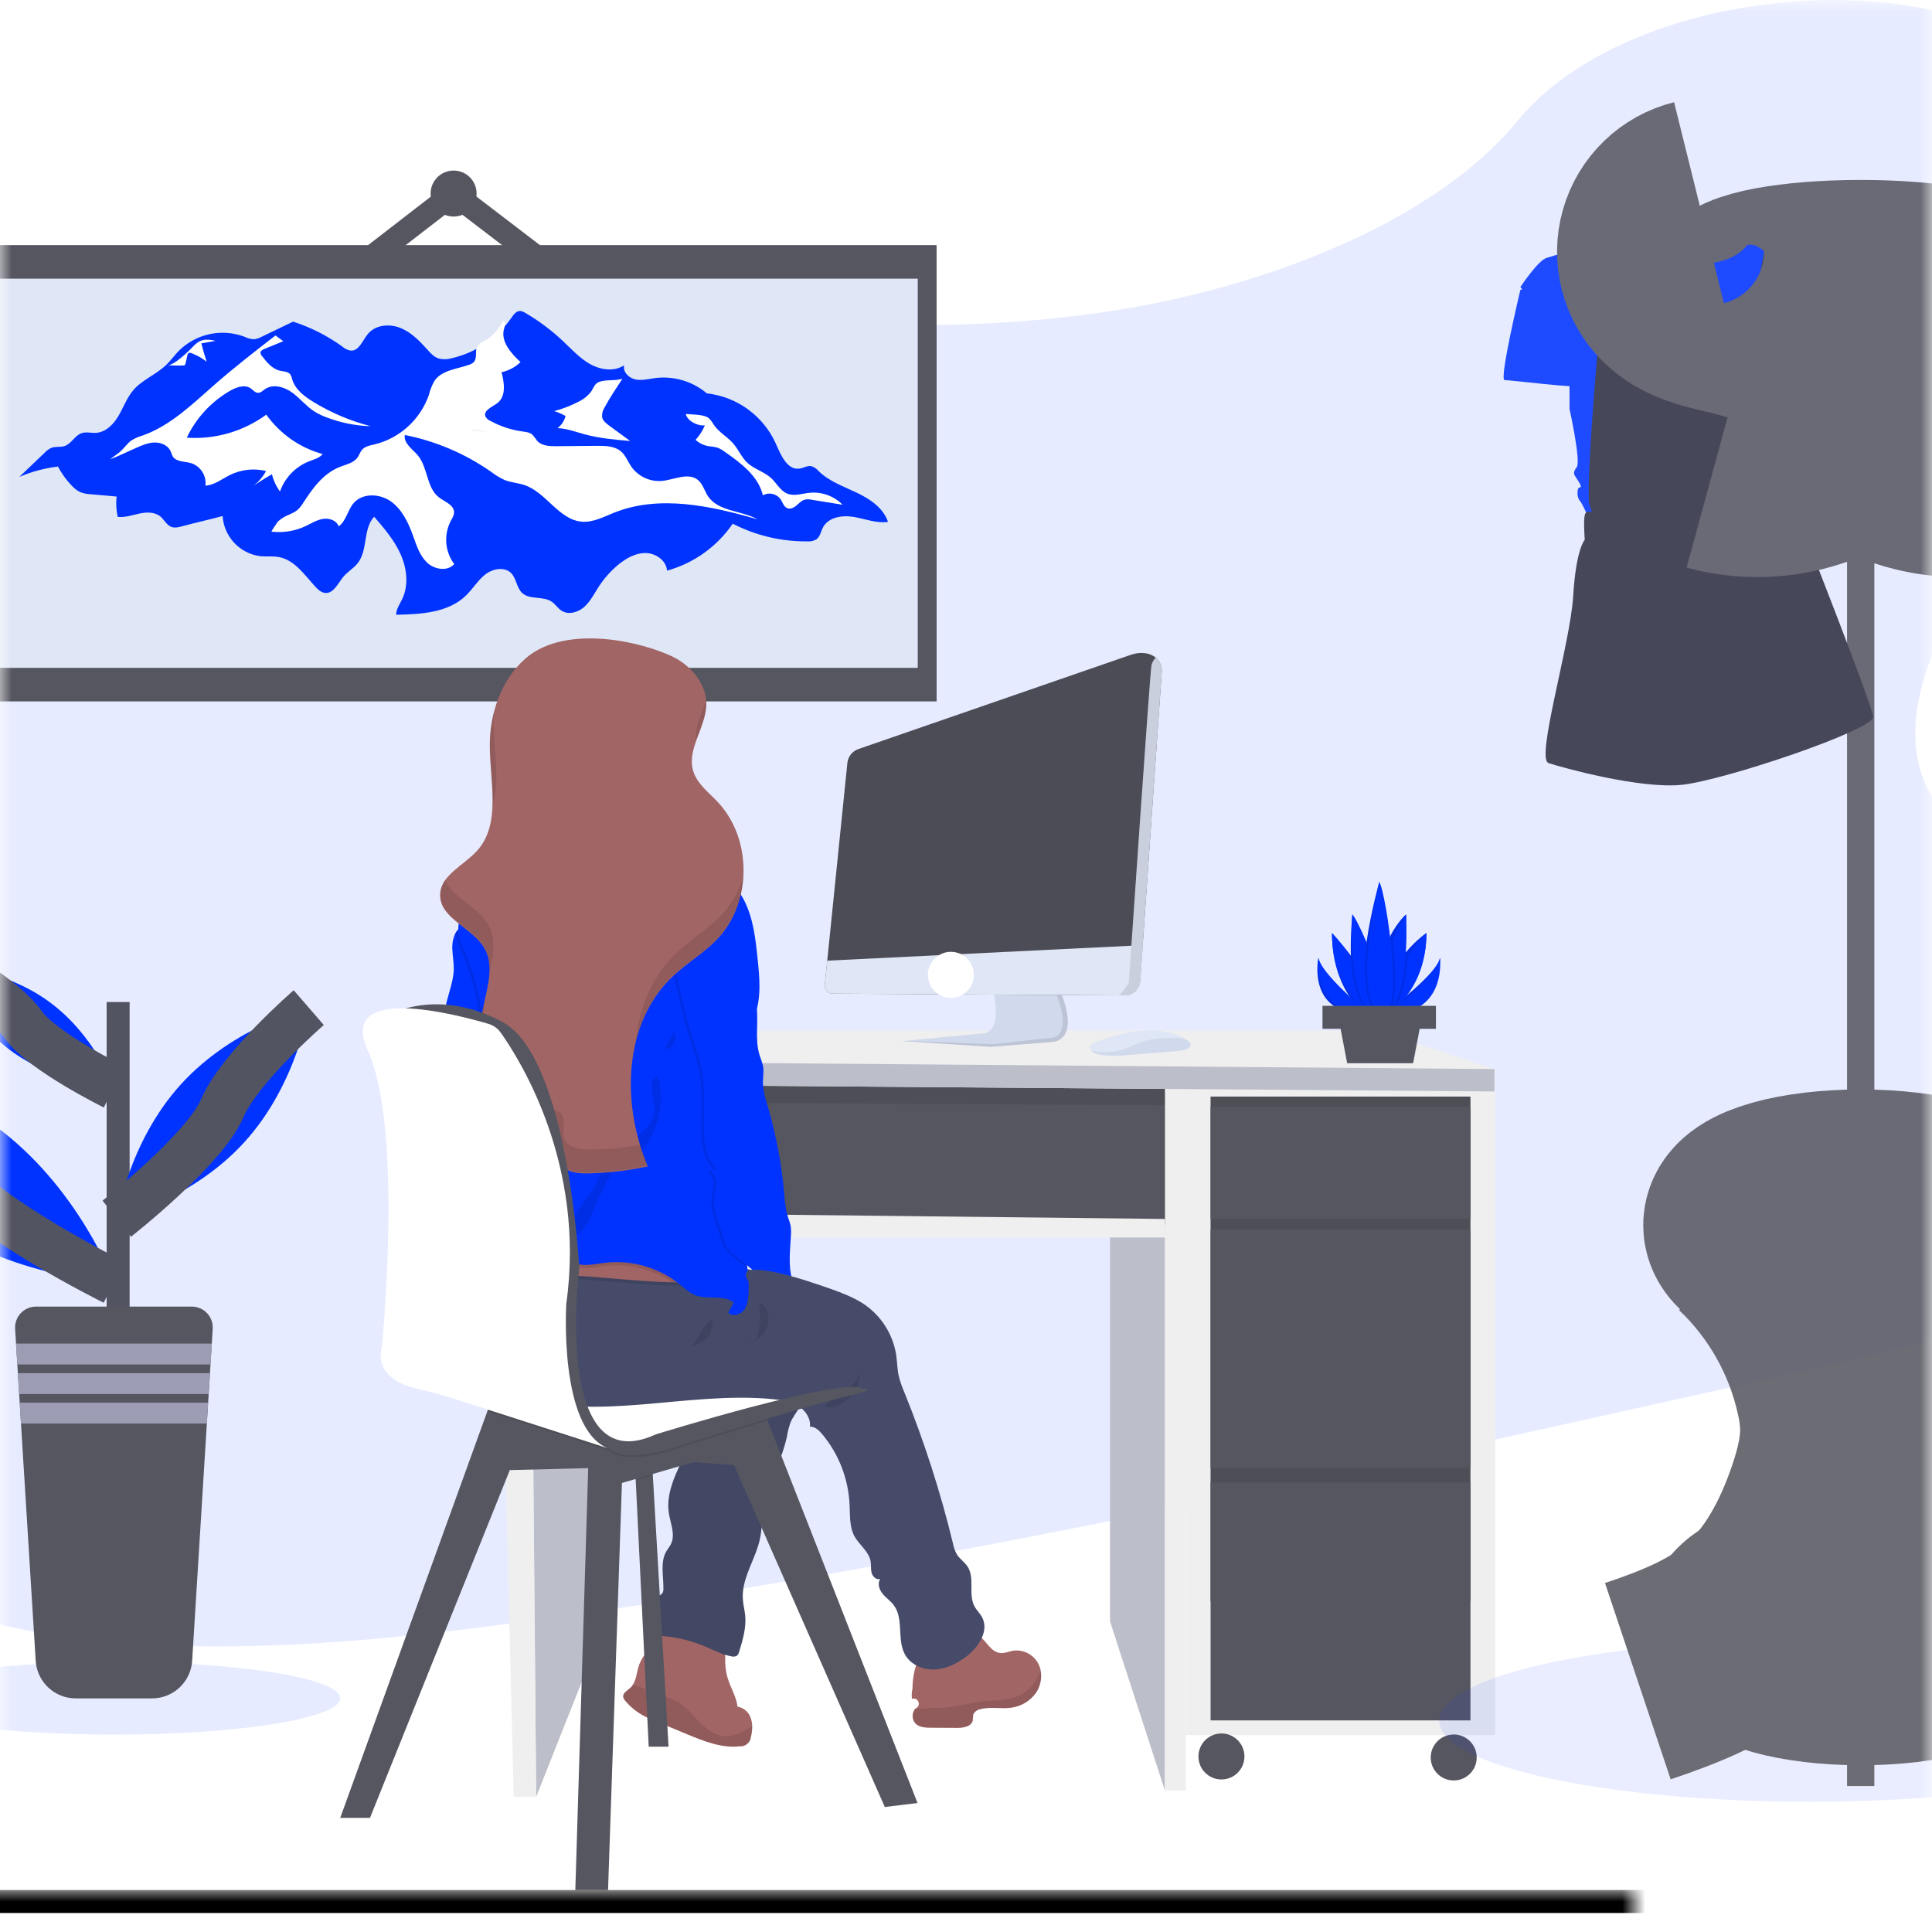 <?xml version="1.0" encoding="UTF-8"?>
<svg width="84px" height="84px" viewBox="0 0 84 84" version="1.1" xmlns="http://www.w3.org/2000/svg" xmlns:xlink="http://www.w3.org/1999/xlink">
    <rect x="0" y="0" width="84" height="84" fill="#333333" stroke="none"/>
    <title>Group 2 Copy 2</title>
    <defs>
        <rect id="path-1" x="0" y="0" width="84" height="84"></rect>
        <linearGradient x1="0%" y1="50%" x2="100%" y2="50%" id="linearGradient-3">
            <stop stop-color="#808080" stop-opacity="0.25" offset="0%"></stop>
            <stop stop-color="#808080" stop-opacity="0.12" offset="54%"></stop>
            <stop stop-color="#808080" stop-opacity="0.1" offset="100%"></stop>
        </linearGradient>
        <linearGradient x1="-0.649%" y1="52.419%" x2="99.351%" y2="52.419%" id="linearGradient-4">
            <stop stop-color="#808080" stop-opacity="0.25" offset="0%"></stop>
            <stop stop-color="#808080" stop-opacity="0.12" offset="54%"></stop>
            <stop stop-color="#808080" stop-opacity="0.1" offset="100%"></stop>
        </linearGradient>
        <linearGradient x1="-3.017%" y1="50.256%" x2="96.983%" y2="50.256%" id="linearGradient-5">
            <stop stop-color="#808080" stop-opacity="0.25" offset="0%"></stop>
            <stop stop-color="#808080" stop-opacity="0.12" offset="54%"></stop>
            <stop stop-color="#808080" stop-opacity="0.1" offset="100%"></stop>
        </linearGradient>
    </defs>
    <g id="↳-landing-page" stroke="none" stroke-width="1" fill="none" fill-rule="evenodd">
        <g id="Home-landing-page" transform="translate(-617, -5873)">
            <g id="Group-43" transform="translate(577, 5184)">
                <g id="Group-2-Copy-2" transform="translate(40, 689)">
                    <mask id="mask-2" fill="white">
                        <use xlink:href="#path-1"></use>
                    </mask>
                    <use id="Rectangle" fill="#FFFFFF" xlink:href="#path-1"></use>
                    <g id="Group-4" mask="url(#mask-2)">
                        <g transform="translate(-10.043, 0)">
                            <path d="M59.026,13.413 C51.818,14.632 44.62,14.109 37.696,13.35 C30.772,12.59 23.864,11.598 16.653,11.897 C12.015,12.089 6.849,13.008 3.61,15.68 C0.492,18.25 0.006,21.719 0,24.849 C-0.008,27.204 0.196,29.641 1.865,31.517 C3.024,32.818 4.809,33.751 6.153,34.952 C10.83,39.124 9.408,45.694 6.339,51.279 C4.899,53.9 3.137,56.477 2.156,59.159 C1.176,61.841 1.046,64.716 2.801,66.903 C4.536,69.06 7.9,70.286 11.413,70.919 C18.537,72.206 26.474,71.407 34.154,70.324 C51.149,67.927 67.97,64.177 84.755,60.436 C90.965,59.051 97.202,57.66 103.185,55.664 C106.508,54.552 109.891,53.169 112.038,51.017 C114.764,48.289 114.833,44.558 112.205,42.329 C107.796,38.591 97.815,39.42 94.405,35.147 C92.528,32.794 93.345,29.598 94.839,26.776 C98.042,20.723 104.232,14.742 103.43,8.707 C102.876,4.565 98.654,1.137 92.994,0.244 C87.061,-0.692 79.442,1.082 76.027,5.251 C72.515,9.545 65.391,12.339 59.026,13.413 Z" id="Path" fill="#0033FF" fill-rule="nonzero" opacity="0.1"></path>
                            <g id="Group-18" stroke-width="1" fill="none" fill-rule="evenodd" transform="translate(8.765, 7.852)">
                                <rect id="Rectangle" fill="#565661" fill-rule="nonzero" x="0" y="2.805" width="42" height="19.839"></rect>
                                <rect id="Rectangle" fill="#DFE6F5" fill-rule="nonzero" x="0.968" y="4.264" width="40.212" height="16.921"></rect>
                                <path d="M3.799,12.432 C3.221,12.502 2.655,12.654 2.119,12.882 L3.23,11.822 C3.31,11.736 3.407,11.667 3.515,11.619 C3.695,11.55 3.902,11.603 4.086,11.542 C4.382,11.441 4.529,11.084 4.824,10.982 C5.026,10.913 5.247,10.982 5.459,10.967 C5.882,10.938 6.218,10.592 6.433,10.224 C6.648,9.856 6.793,9.444 7.068,9.119 C7.459,8.658 8.066,8.435 8.502,8.016 C8.696,7.83 8.853,7.611 9.039,7.415 C9.787,6.662 10.905,6.416 11.9,6.786 C12.032,6.853 12.176,6.891 12.323,6.898 C12.439,6.884 12.552,6.847 12.654,6.79 L14.022,6.132 C14.788,6.379 15.51,6.745 16.162,7.216 C16.264,7.306 16.387,7.367 16.52,7.392 C16.886,7.421 17.041,6.95 17.275,6.666 C17.594,6.277 18.19,6.216 18.66,6.396 C19.13,6.575 19.497,6.946 19.83,7.318 C19.983,7.489 20.143,7.67 20.361,7.738 C20.542,7.781 20.731,7.777 20.91,7.725 C21.966,7.484 22.894,6.857 23.513,5.965 C23.607,5.827 23.723,5.667 23.89,5.669 C23.97,5.677 24.047,5.705 24.114,5.751 C24.705,6.095 25.254,6.506 25.752,6.975 C26.13,7.332 26.483,7.726 26.937,7.979 C27.39,8.233 27.982,8.316 28.416,8.031 C28.345,8.314 28.618,8.585 28.902,8.645 C29.186,8.705 29.48,8.623 29.769,8.585 C30.576,8.485 31.388,8.726 32.01,9.251 C33.327,9.397 34.47,10.231 35.013,11.444 C35.228,11.939 35.512,12.603 36.044,12.521 C36.223,12.494 36.395,12.374 36.57,12.42 C36.689,12.463 36.793,12.537 36.874,12.634 C37.33,13.08 37.954,13.296 38.528,13.57 C39.103,13.843 39.685,14.234 39.887,14.839 C39.389,14.909 38.897,14.708 38.401,14.623 C37.905,14.539 37.3,14.629 37.062,15.074 C36.967,15.255 36.936,15.485 36.769,15.601 C36.655,15.665 36.525,15.695 36.395,15.685 C35.262,15.7 34.144,15.436 33.136,14.917 C32.453,15.914 31.442,16.637 30.28,16.959 C30.248,16.519 29.791,16.199 29.35,16.193 C28.91,16.187 28.5,16.422 28.16,16.7 C27.83,16.974 27.543,17.297 27.309,17.657 C27.114,17.961 26.952,18.288 26.687,18.529 C26.423,18.769 26.008,18.894 25.704,18.706 C25.535,18.605 25.427,18.417 25.262,18.306 C24.885,18.053 24.309,18.238 23.977,17.927 C23.738,17.702 23.734,17.305 23.505,17.069 C23.215,16.773 22.696,16.872 22.372,17.128 C22.048,17.385 21.832,17.758 21.533,18.045 C20.761,18.792 19.577,18.856 18.502,18.876 C18.502,18.636 18.652,18.427 18.757,18.212 C19.055,17.605 18.973,16.87 18.699,16.253 C18.426,15.636 17.981,15.12 17.546,14.613 C17.055,15.138 17.28,16.053 16.838,16.624 C16.66,16.856 16.389,17.003 16.202,17.232 C15.968,17.513 15.787,17.955 15.423,17.928 C15.245,17.915 15.102,17.781 14.981,17.649 C14.518,17.142 14.09,16.502 13.416,16.37 C13.153,16.319 12.88,16.354 12.608,16.331 C11.71,16.223 11.016,15.489 10.957,14.584 C10.387,14.739 9.777,14.872 9.207,15.027 C9.049,15.07 8.876,15.114 8.722,15.054 C8.52,14.974 8.419,14.745 8.252,14.604 C8.007,14.402 7.646,14.41 7.337,14.477 C7.028,14.543 6.714,14.657 6.396,14.621 C6.331,14.331 6.315,14.032 6.348,13.737 L5.216,13.636 C5.067,13.631 4.92,13.602 4.78,13.55 C4.674,13.501 4.577,13.436 4.491,13.357 C4.212,13.088 3.979,12.775 3.799,12.432 L3.799,12.432 Z" id="Path" fill="#0033FF" fill-rule="nonzero"></path>
                                <path d="M6.586,11.709 C6.726,11.564 6.845,11.396 7.012,11.285 C7.159,11.197 7.318,11.129 7.483,11.082 C8.695,10.653 9.642,9.717 10.61,8.87 C11.462,8.123 12.359,7.428 13.254,6.734 L13.594,6.983 L12.777,7.318 C12.698,7.35 12.607,7.399 12.603,7.484 C12.607,7.538 12.63,7.589 12.668,7.628 C12.878,7.899 13.114,8.189 13.449,8.265 C13.608,8.302 13.801,8.297 13.9,8.427 C13.94,8.492 13.967,8.564 13.981,8.638 C14.11,9.08 14.51,9.383 14.902,9.623 C15.676,10.096 16.515,10.451 17.393,10.679 C16.73,10.659 16.074,10.526 15.455,10.286 C15.27,10.218 15.093,10.131 14.927,10.025 C14.574,9.794 14.31,9.451 13.967,9.206 C13.624,8.96 13.135,8.83 12.791,9.072 C12.697,9.139 12.606,9.234 12.488,9.228 C12.37,9.222 12.286,9.108 12.185,9.038 C11.927,8.854 11.567,8.977 11.292,9.133 C10.467,9.604 9.806,10.318 9.4,11.178 C10.634,11.261 11.857,10.906 12.856,10.176 C13.452,11.013 14.318,11.619 15.308,11.89 C15.162,12.067 14.923,12.125 14.71,12.208 C14.122,12.442 13.663,12.919 13.452,13.517 C13.287,13.293 13.168,13.039 13.102,12.768 C12.774,12.953 12.457,13.156 12.152,13.376 C12.442,13.189 12.681,12.931 12.846,12.627 C12.321,12.499 11.769,12.559 11.284,12.796 C10.93,12.97 10.603,13.241 10.209,13.263 C10.262,12.824 9.994,12.411 9.573,12.281 C9.295,12.203 8.936,12.235 8.787,11.987 C8.753,11.916 8.723,11.843 8.697,11.768 C8.582,11.51 8.277,11.38 7.995,11.388 C7.713,11.396 7.447,11.512 7.187,11.626 C6.815,11.79 6.446,11.971 6.068,12.119 C6.239,11.973 6.43,11.867 6.586,11.709 Z" id="Path" fill="#FFFFFF" fill-rule="nonzero"></path>
                                <path d="M13.082,15.263 C13.584,15.322 14.092,15.241 14.551,15.029 C14.802,14.912 15.041,14.756 15.313,14.71 C15.585,14.663 15.913,14.771 16.003,15.034 C16.329,14.799 16.389,14.332 16.65,14.026 C17.035,13.575 17.782,13.603 18.267,13.945 C18.752,14.286 19.023,14.857 19.225,15.41 C19.377,15.831 19.514,16.282 19.831,16.595 C20.148,16.908 20.731,17.01 21.027,16.673 C20.626,16.135 20.564,15.415 20.868,14.816 C20.936,14.685 21.024,14.554 21.019,14.411 C21.008,14.093 20.615,13.967 20.362,13.772 C19.816,13.353 19.888,12.477 19.445,11.948 C19.211,11.668 18.814,11.421 18.881,11.061 C20.227,11.329 21.503,11.873 22.629,12.66 C22.811,12.801 23.008,12.921 23.217,13.017 C23.496,13.13 23.804,13.143 24.088,13.24 C25.032,13.563 25.579,14.748 26.573,14.83 C27.068,14.871 27.532,14.615 27.995,14.432 C29.962,13.653 32.181,14.144 34.215,14.727 C33.508,14.337 32.509,14.394 32.06,13.722 C31.907,13.492 31.839,13.196 31.626,13.019 C31.208,12.673 30.596,13.006 30.056,13.058 C29.532,13.101 29.024,12.863 28.722,12.431 C28.577,12.217 28.485,11.962 28.294,11.789 C28.014,11.538 27.601,11.528 27.225,11.532 L25.462,11.548 C25.166,11.548 24.832,11.537 24.634,11.316 C24.569,11.22 24.498,11.129 24.42,11.044 C24.304,10.942 24.142,10.929 23.992,10.908 C23.5,10.839 23.025,10.682 22.589,10.443 C22.503,10.406 22.432,10.342 22.387,10.26 C22.274,9.992 22.684,9.843 22.914,9.664 C23.287,9.37 23.205,8.791 23.085,8.331 C23.395,8.264 23.681,8.112 23.909,7.891 C23.484,7.499 23.019,6.964 23.202,6.416 C23.242,6.295 23.264,6.1 23.138,6.103 C22.968,6.473 22.685,6.779 22.33,6.976 C22.216,7.023 22.116,7.097 22.039,7.192 C21.91,7.395 22.044,7.704 21.884,7.884 C21.826,7.942 21.755,7.983 21.677,8.006 C21.144,8.197 20.489,8.237 20.168,8.705 C20.06,8.895 19.979,9.1 19.927,9.313 C19.553,10.391 18.658,11.204 17.552,11.472 C17.368,11.515 17.167,11.548 17.037,11.686 C16.936,11.787 16.902,11.932 16.818,12.046 C16.65,12.274 16.346,12.336 16.083,12.437 C15.328,12.726 14.864,13.386 14.443,14.04 C14.265,14.315 14.135,14.399 13.843,14.527 C13.665,14.595 13.501,14.696 13.361,14.825 C13.334,14.856 13.059,15.26 13.082,15.263 Z" id="Path" fill="#FFFFFF" fill-rule="nonzero"></path>
                                <path d="M26.422,9.618 C26.088,9.792 25.735,9.928 25.371,10.023 C25.544,10.073 25.711,10.145 25.866,10.237 C25.814,10.447 25.691,10.633 25.518,10.763 C25.922,10.776 26.305,10.925 26.694,11.031 C27.34,11.207 28.008,11.264 28.677,11.322 L27.767,10.657 C27.634,10.555 27.49,10.448 27.457,10.286 C27.444,10.136 27.482,9.986 27.566,9.861 C27.797,9.424 28.076,9.025 28.341,8.612 C28.016,8.724 27.588,8.631 27.295,8.768 C27.113,8.853 27.08,9.033 26.971,9.184 C26.824,9.37 26.636,9.518 26.422,9.618 Z" id="Path" fill="#FFFFFF" fill-rule="nonzero"></path>
                                <path d="M31.924,10.637 C31.829,10.872 31.692,11.087 31.52,11.272 C31.682,11.42 31.884,11.517 32.101,11.55 C32.212,11.559 32.322,11.575 32.431,11.598 C32.558,11.641 32.676,11.705 32.782,11.787 C33.489,12.279 34.25,12.845 34.447,13.685 C34.711,13.536 35.045,13.612 35.221,13.86 C35.307,13.993 35.352,14.174 35.496,14.238 C35.641,14.303 35.8,14.218 35.914,14.12 C36.028,14.022 36.141,13.901 36.29,13.867 C36.382,13.851 36.477,13.854 36.568,13.876 L37.913,14.094 C37.536,13.711 37.006,13.52 36.472,13.574 C36.147,13.609 35.808,13.733 35.506,13.609 C35.203,13.486 35.048,13.159 34.809,12.938 C34.506,12.657 34.069,12.549 33.767,12.265 C33.515,12.025 33.382,11.687 33.153,11.426 C32.906,11.141 32.553,10.956 32.336,10.648 C32.248,10.524 32.178,10.377 32.049,10.298 C31.822,10.16 31.355,10.172 31.096,10.148 C31.158,10.453 31.633,10.693 31.924,10.637 Z" id="Path" fill="#FFFFFF" fill-rule="nonzero"></path>
                                <path d="M8.56,8.027 C8.788,8.043 9.017,8.047 9.246,8.039 C9.268,8.04 9.29,8.035 9.309,8.024 C9.329,8.005 9.342,7.98 9.345,7.952 L9.427,7.589 C9.43,7.557 9.444,7.527 9.467,7.504 C9.51,7.48 9.562,7.48 9.604,7.504 C9.841,7.593 10.062,7.717 10.262,7.871 C10.176,7.61 10.099,7.345 10.032,7.078 L10.651,6.968 C10.181,6.856 9.944,6.913 9.641,7.246 C9.463,7.437 8.832,8.044 8.56,8.027 Z" id="Path" fill="#FFFFFF" fill-rule="nonzero"></path>
                                <ellipse id="Oval" fill="#565661" fill-rule="nonzero" cx="21" cy="0.564" rx="1" ry="1"></ellipse>
                                <polyline id="Path" stroke="#565661" points="17.393 3.351 21 0.564 24.644 3.351"></polyline>
                                <polygon id="Path" fill="url(#linearGradient-3)" fill-rule="nonzero" points="21.577 10.826 21.621 10.854 21.714 10.844"></polygon>
                                <path d="M21.719,10.844 L22.498,10.945 C22.249,10.855 21.983,10.82 21.719,10.844 L21.719,10.844 Z" id="Path" fill="url(#linearGradient-4)" fill-rule="nonzero"></path>
                            </g>
                            <g id="Group-21" stroke-width="1" fill="none" fill-rule="evenodd" transform="translate(24.835, 27.757)">
                                <rect id="Rectangle" fill="#565661" fill-rule="nonzero" x="7.646" y="18.861" width="28.667" height="6.631"></rect>
                                <rect id="Rectangle" fill="#000000" fill-rule="nonzero" opacity="0.1" x="7.646" y="18.861" width="28.667" height="6.631"></rect>
                                <polygon id="Path" fill="#BCBEC9" fill-rule="nonzero" points="11.075 25.711 11.277 43.414 8.519 50.368 8.306 25.711"></polygon>
                                <polygon id="Path" fill="#565661" fill-rule="nonzero" points="7.948 20.134 35.859 20.302 35.859 25.241 7.948 25.241"></polygon>
                                <polygon id="Path" fill="#BCBEC9" fill-rule="nonzero" points="33.471 25.711 35.859 26.047 35.859 50.099 33.471 42.742"></polygon>
                                <rect id="Rectangle" fill="#EFEFF0" fill-rule="nonzero" x="36.766" y="19.127" width="13.451" height="28.554"></rect>
                                <rect id="Rectangle" fill="#565661" fill-rule="nonzero" x="37.842" y="19.92" width="11.299" height="21.949"></rect>
                                <rect id="Rectangle" fill="#000000" fill-rule="nonzero" opacity="0.1" x="37.842" y="19.92" width="11.299" height="21.949"></rect>
                                <rect id="Rectangle" fill="#565661" fill-rule="nonzero" x="37.842" y="20.37" width="11.299" height="4.871"></rect>
                                <rect id="Rectangle" fill="#565661" fill-rule="nonzero" x="37.842" y="25.711" width="11.299" height="10.347"></rect>
                                <rect id="Rectangle" fill="#565661" fill-rule="nonzero" x="37.842" y="36.696" width="11.299" height="10.347"></rect>
                                <ellipse id="Oval" fill="#565661" fill-rule="nonzero" cx="38.314" cy="48.611" rx="1" ry="1"></ellipse>
                                <ellipse id="Oval" fill="#565661" fill-rule="nonzero" cx="48.413" cy="48.655" rx="1" ry="1"></ellipse>
                                <polygon id="Path" fill="#EFEFF0" fill-rule="nonzero" points="7.544 50.368 8.519 50.368 8.251 19.375 6.771 19.375"></polygon>
                                <polygon id="Path" fill="#EFEFF0" fill-rule="nonzero" points="35.859 19.127 35.859 50.099 36.766 50.099 36.766 19.375"></polygon>
                                <polygon id="Path" fill="#EFEFF0" fill-rule="nonzero" points="8.299 24.938 8.299 26.047 35.859 26.047 35.859 25.241"></polygon>
                                <polygon id="Path" fill="#EFEFF0" fill-rule="nonzero" points="10.167 17.045 45.107 17.045 50.184 18.724 50.184 19.698 6.603 19.363 6.603 18.371"></polygon>
                                <polygon id="Path" fill="#BCBEC9" fill-rule="nonzero" points="6.603 18.371 50.184 18.724 50.184 19.698 6.603 19.363"></polygon>
                                <path d="M18.136,27.396 L17.934,27.366 C17.934,27.357 17.934,27.349 17.934,27.341 C17.928,27.293 17.921,27.247 17.914,27.199 C17.997,27.265 18.076,27.331 18.148,27.396 L18.136,27.396 Z" id="Path" fill="url(#linearGradient-5)" fill-rule="nonzero"></path>
                                <path d="M13.741,42.998 C13.872,42.968 14.006,42.942 14.139,42.924 C15.056,42.794 15.991,42.931 16.832,43.32 C16.747,43.945 16.663,44.59 16.843,45.193 C16.968,45.618 17.22,46.002 17.274,46.444 C17.549,46.492 17.774,46.69 17.855,46.958 C17.894,47.074 17.913,47.195 17.913,47.317 C17.912,47.469 17.893,47.619 17.856,47.766 C17.831,48.01 17.615,48.189 17.371,48.17 C16.588,48.259 15.82,47.951 15.092,47.649 L13.676,47.061 C13.51,46.992 13.343,46.922 13.184,46.837 C12.883,46.675 12.616,46.456 12.396,46.194 C12.351,46.147 12.319,46.09 12.304,46.027 C12.278,45.849 12.486,45.743 12.619,45.623 C12.658,45.586 12.692,45.545 12.72,45.5 C12.877,45.263 12.892,44.937 12.986,44.658 C13.209,43.996 13.896,43.57 14.139,42.924 C14.152,42.889 14.164,42.853 14.174,42.817" id="Path" fill="#A26565" fill-rule="nonzero"></path>
                                <path d="M17.913,47.317 C17.912,47.469 17.893,47.619 17.856,47.766 C17.831,48.01 17.615,48.189 17.371,48.17 C16.588,48.259 15.82,47.951 15.092,47.649 L13.676,47.061 C13.51,46.992 13.343,46.922 13.184,46.837 C12.883,46.675 12.616,46.456 12.396,46.194 C12.351,46.147 12.319,46.09 12.304,46.027 C12.278,45.849 12.486,45.743 12.619,45.623 C12.658,45.586 12.692,45.545 12.72,45.5 C13.11,45.583 13.595,45.829 13.893,45.924 C14.192,46.005 14.479,46.125 14.747,46.281 C15.119,46.519 15.387,46.887 15.703,47.19 C16.018,47.493 16.426,47.769 16.866,47.732 C17.099,47.697 17.323,47.619 17.527,47.503 L17.913,47.317 Z" id="Path" fill="#000000" fill-rule="nonzero" opacity="0.1"></path>
                                <path d="M16.255,32.958 C16.309,33.146 16.24,33.348 16.083,33.464 C15.951,33.546 15.78,33.534 15.648,33.623 C15.485,33.737 15.462,33.964 15.434,34.16 C15.333,34.834 14.998,35.445 14.712,36.064 C14.425,36.684 14.184,37.36 14.289,38.033 C14.361,38.489 14.585,38.976 14.375,39.388 C14.323,39.489 14.246,39.579 14.188,39.677 C13.899,40.158 14.063,40.767 14.052,41.327 C14.056,41.389 14.043,41.451 14.013,41.505 C13.968,41.557 13.914,41.599 13.853,41.629 C13.645,41.782 13.518,42.021 13.508,42.278 C13.499,42.533 13.53,42.787 13.599,43.032 C13.61,43.131 13.654,43.224 13.723,43.295 C13.804,43.348 13.899,43.375 13.995,43.372 C14.631,43.423 15.254,43.575 15.842,43.82 C16.226,43.98 16.598,44.18 17.005,44.257 C17.085,44.282 17.171,44.272 17.244,44.232 C17.295,44.185 17.331,44.124 17.345,44.057 C17.502,43.541 17.661,43.01 17.607,42.474 C17.584,42.244 17.522,42.019 17.506,41.788 C17.435,40.879 18.051,40.059 18.247,39.161 C18.335,38.757 18.335,38.339 18.397,37.931 C18.567,36.812 19.184,35.809 19.422,34.702 C19.455,34.496 19.506,34.293 19.576,34.096 C19.753,33.668 20.162,33.32 20.171,32.856 C20.177,32.754 20.15,32.653 20.094,32.567 C19.999,32.463 19.872,32.392 19.733,32.365 C19.181,32.215 18.619,32.103 18.051,32.03 C17.792,31.979 17.528,31.961 17.264,31.975 C16.922,32.016 16.593,32.132 16.302,32.315 C15.919,32.553 16.17,32.611 16.255,32.958 Z" id="Path" fill="#454B69" fill-rule="nonzero"></path>
                                <path d="M16.255,32.958 C16.309,33.146 16.24,33.348 16.083,33.464 C15.951,33.546 15.78,33.534 15.648,33.623 C15.485,33.737 15.462,33.964 15.434,34.16 C15.333,34.834 14.998,35.445 14.712,36.064 C14.425,36.684 14.184,37.36 14.289,38.033 C14.361,38.489 14.585,38.976 14.375,39.388 C14.323,39.489 14.246,39.579 14.188,39.677 C13.899,40.158 14.063,40.767 14.052,41.327 C14.056,41.389 14.043,41.451 14.013,41.505 C13.968,41.557 13.914,41.599 13.853,41.629 C13.645,41.782 13.518,42.021 13.508,42.278 C13.499,42.533 13.53,42.787 13.599,43.032 C13.61,43.131 13.654,43.224 13.723,43.295 C13.804,43.348 13.899,43.375 13.995,43.372 C14.631,43.423 15.254,43.575 15.842,43.82 C16.226,43.98 16.598,44.18 17.005,44.257 C17.085,44.282 17.171,44.272 17.244,44.232 C17.295,44.185 17.331,44.124 17.345,44.057 C17.502,43.541 17.661,43.01 17.607,42.474 C17.584,42.244 17.522,42.019 17.506,41.788 C17.435,40.879 18.051,40.059 18.247,39.161 C18.335,38.757 18.335,38.339 18.397,37.931 C18.567,36.812 19.184,35.809 19.422,34.702 C19.455,34.496 19.506,34.293 19.576,34.096 C19.753,33.668 20.162,33.32 20.171,32.856 C20.177,32.754 20.15,32.653 20.094,32.567 C19.999,32.463 19.872,32.392 19.733,32.365 C19.181,32.215 18.619,32.103 18.051,32.03 C17.792,31.979 17.528,31.961 17.264,31.975 C16.922,32.016 16.593,32.132 16.302,32.315 C15.919,32.553 16.17,32.611 16.255,32.958 Z" id="Path" fill="#000000" fill-rule="nonzero" opacity="0.05"></path>
                                <polygon id="Path" fill="#565661" fill-rule="nonzero" points="14.276 48.186 13.413 48.186 12.848 36.603 12.809 35.944 13.542 35.687 13.592 36.387"></polygon>
                                <polygon id="Path" fill="#000000" fill-rule="nonzero" opacity="0.1" points="13.592 36.387 12.848 36.603 12.809 35.944 13.542 35.687"></polygon>
                                <polygon id="Path" fill="#565661" fill-rule="nonzero" points="25.101 50.636 23.678 50.808 17.122 35.944 15.354 35.815 12.249 36.72 11.645 54.417 10.222 54.417 10.782 36.074 7.374 36.16 1.294 51.282 0 51.282 6.395 33.609 6.642 32.928 16.173 32.602 18.549 33.933 18.579 34.009"></polygon>
                                <path d="M18.579,34.009 C16.531,34.626 14.405,35.299 14.405,35.299 C14.405,35.299 12.466,35.975 11.645,35.299 C11.541,35.218 11.426,35.154 11.302,35.11 C11.408,35.186 11.524,35.249 11.645,35.299 L6.395,33.608 L6.641,32.928 L16.173,32.602 L18.549,33.933 L18.579,34.009 Z" id="Path" fill="#000000" fill-rule="nonzero" opacity="0.1"></path>
                                <path d="M8.885,31.076 L12.765,30.211 C12.765,30.211 22.038,31.935 22.728,32.624 C22.728,32.624 15.31,34.132 14.491,34.645 C13.672,35.158 8.798,35.729 8.885,31.076 Z" id="Path" fill="#FFFFFF" fill-rule="nonzero"></path>
                                <path d="M7.216,21.387 C6.912,22.348 6.084,23.214 5.075,23.256 C5.002,23.264 4.928,23.251 4.862,23.217 C4.736,23.138 4.733,22.953 4.784,22.813 C4.836,22.673 4.926,22.546 4.94,22.399 C4.943,22.369 4.941,22.338 4.934,22.309 C4.908,22.189 4.809,22.082 4.694,22.107 C4.857,21.977 4.894,21.745 4.78,21.57 C4.734,21.519 4.693,21.463 4.657,21.405 C4.573,21.233 4.703,21.04 4.758,20.856 C4.87,20.452 4.585,20.048 4.562,19.626 C4.541,19.249 4.733,18.895 4.78,18.521 C4.856,17.915 4.555,17.334 4.519,16.728 C4.495,16.306 4.599,15.888 4.715,15.481 C4.817,15.117 4.931,14.749 4.938,14.369 C4.938,14.093 4.89,13.82 4.877,13.546 C4.856,13.294 4.902,13.042 5.01,12.814 C5.08,12.68 5.199,12.578 5.342,12.53 C5.674,12.419 5.892,12.592 5.94,12.906 C6.021,13.441 5.975,13.986 6.081,14.523 C6.179,15.024 6.328,15.515 6.525,15.987 C6.704,16.413 6.921,16.825 7.059,17.267 C7.162,17.631 7.237,18.003 7.28,18.378 C7.416,19.388 7.522,20.426 7.216,21.387 Z" id="Path" fill="#0033FF" fill-rule="nonzero"></path>
                                <path d="M30.252,45.843 C29.994,46.208 29.591,46.444 29.147,46.494 C28.708,46.548 28.252,46.438 27.826,46.558 C27.692,46.581 27.578,46.668 27.523,46.792 C27.512,46.874 27.506,46.957 27.503,47.039 C27.454,47.309 27.099,47.37 26.823,47.368 L25.684,47.361 C25.447,47.361 25.185,47.348 25.015,47.184 C24.848,46.999 24.844,46.719 25.005,46.529 C25.081,46.503 25.137,46.439 25.153,46.36 C25.168,46.281 25.14,46.201 25.08,46.148 C25.019,46.095 24.935,46.079 24.859,46.105 C24.839,45.956 24.846,45.805 24.881,45.659 C24.881,45.237 24.982,44.53 25.279,44.199 C25.644,43.788 26.277,43.256 26.829,43.146 C27.207,43.075 27.596,43.187 27.879,43.447 C28.14,43.69 28.33,44.07 28.688,44.112 C28.883,44.137 29.071,44.045 29.264,44.011 C29.714,43.953 30.152,44.184 30.358,44.588 C30.407,44.688 30.441,44.795 30.459,44.904 C30.511,45.232 30.437,45.568 30.252,45.843 Z" id="Path" fill="#A26565" fill-rule="nonzero"></path>
                                <path d="M30.252,45.843 C29.994,46.208 29.591,46.444 29.147,46.494 C28.708,46.548 28.252,46.438 27.826,46.558 C27.692,46.581 27.578,46.668 27.523,46.792 C27.512,46.874 27.506,46.957 27.503,47.039 C27.454,47.309 27.099,47.37 26.823,47.368 L25.684,47.361 C25.447,47.361 25.185,47.348 25.015,47.184 C24.848,46.999 24.844,46.719 25.005,46.529 C25.662,46.502 26.309,46.529 26.964,46.394 C27.23,46.34 27.492,46.27 27.761,46.232 C28.344,46.149 28.964,46.22 29.499,45.973 C29.945,45.771 30.265,45.36 30.454,44.901 C30.508,45.229 30.436,45.566 30.252,45.843 Z" id="Path" fill="#000000" fill-rule="nonzero" opacity="0.1"></path>
                                <path d="M27.247,44.246 C26.843,44.559 26.368,44.803 25.859,44.83 C25.349,44.856 24.808,44.628 24.558,44.185 C24.193,43.535 24.516,42.632 24.069,42.036 C23.93,41.849 23.729,41.717 23.581,41.536 C23.433,41.355 23.348,41.083 23.48,40.891 C23.321,40.952 23.153,40.798 23.107,40.635 C23.06,40.471 23.089,40.295 23.061,40.129 C22.987,39.69 22.555,39.408 22.348,39.018 C22.141,38.628 22.169,38.122 22.146,37.66 C22.094,36.535 21.675,35.458 20.952,34.593 C20.815,34.43 20.639,34.263 20.424,34.271 C20.462,33.901 20.215,33.548 19.895,33.362 C19.576,33.176 19.195,33.113 18.825,33.077 C15.09,32.709 11.198,34.096 7.631,32.929 C6.639,32.605 5.682,32.062 5.075,31.211 C4.598,30.557 4.405,29.738 4.54,28.94 L4.54,28.926 C4.681,28.209 5.06,28.032 5.688,27.704 C6.413,27.321 7.171,27.004 7.953,26.756 C9.47,26.282 11.104,26.111 12.669,26.459 C13.401,26.622 14.106,26.893 14.838,27.052 C15.126,27.114 15.416,27.159 15.709,27.196 C16.163,27.253 16.619,27.29 17.076,27.343 C18.538,27.511 19.978,27.834 21.371,28.308 C21.89,28.483 22.409,28.684 22.855,29.003 C23.569,29.52 24.045,30.303 24.176,31.175 C24.218,31.472 24.219,31.781 24.284,32.069 C24.345,32.311 24.426,32.548 24.527,32.777 C25.391,34.911 26.097,37.106 26.64,39.344 C26.67,39.51 26.727,39.671 26.808,39.819 C26.938,40.028 27.16,40.169 27.291,40.378 C27.594,40.871 27.302,41.559 27.571,42.072 C27.664,42.25 27.819,42.391 27.912,42.568 C28.213,43.144 27.765,43.845 27.247,44.246 Z" id="Path" fill="#454B69" fill-rule="nonzero"></path>
                                <path d="M22.079,32.636 C22.223,32.523 22.347,32.386 22.446,32.232 C22.546,32.077 22.585,31.891 22.557,31.71 C22.637,32.176 22.491,32.653 22.164,32.995 C21.91,33.255 21.434,33.509 21.062,33.42 C21.115,33.123 21.843,32.838 22.079,32.636 Z" id="Path" fill="#000000" fill-rule="nonzero" opacity="0.1"></path>
                                <path d="M15.759,27.6 C15.697,27.82 15.529,27.994 15.31,28.063 C15.095,28.129 14.869,28.155 14.644,28.141 L14.441,28.141 C11.787,28.082 9.105,27.494 6.513,28.055 C6.2,28.119 5.894,28.21 5.596,28.325 C5.217,28.474 4.863,28.678 4.543,28.931 L4.543,28.917 C4.684,28.199 5.063,28.023 5.691,27.695 C6.416,27.316 7.173,27.001 7.953,26.756 C9.47,26.282 11.104,26.111 12.669,26.459 C13.401,26.622 14.106,26.893 14.838,27.052 C15.126,27.114 15.416,27.159 15.709,27.196 C15.765,27.323 15.783,27.464 15.759,27.6 Z" id="Path" fill="#000000" fill-rule="nonzero" opacity="0.1"></path>
                                <path d="M15.759,27.456 C15.698,27.676 15.529,27.851 15.31,27.92 C15.095,27.986 14.869,28.012 14.644,27.996 L14.441,27.996 C11.787,27.938 9.105,27.35 6.513,27.911 C6.2,27.975 5.894,28.065 5.596,28.179 C5.2,28.337 4.829,28.555 4.499,28.826 C4.421,28.613 4.344,28.4 4.267,28.186 C4.174,27.932 4.47,27.875 4.526,27.647 C4.564,27.492 4.5,27.316 4.468,27.152 C4.459,27.111 4.454,27.071 4.451,27.029 C4.433,26.665 4.564,26.455 4.863,26.257 C5.751,25.671 6.834,25.269 7.848,24.967 C8.387,24.797 8.943,24.689 9.507,24.646 C10.304,24.599 11.1,24.747 11.875,24.934 C12.829,25.169 13.773,25.48 14.618,25.979 C15.034,26.223 15.438,26.527 15.659,26.957 C15.748,27.107 15.784,27.283 15.759,27.456 L15.759,27.456 Z" id="Path" fill="#A26565" fill-rule="nonzero"></path>
                                <path d="M7.216,21.387 C6.912,22.348 6.084,23.214 5.075,23.256 C5.002,23.264 4.928,23.251 4.862,23.217 C4.736,23.138 4.733,22.953 4.784,22.813 C4.836,22.673 4.926,22.546 4.94,22.399 C4.943,22.369 4.941,22.338 4.934,22.309 C5.469,21.555 5.988,20.793 6.193,19.901 C6.235,19.747 6.247,19.587 6.231,19.429 C6.203,19.247 6.111,19.083 6.061,18.907 C5.972,18.596 6.013,18.266 6.038,17.944 C6.144,16.523 5.907,15.097 5.347,13.787 C5.21,13.472 5.054,13.153 5.007,12.816 C5.077,12.682 5.196,12.58 5.339,12.532 C5.671,12.421 5.889,12.594 5.937,12.908 C6.018,13.443 5.972,13.988 6.078,14.525 C6.176,15.026 6.325,15.517 6.522,15.989 C6.701,16.415 6.918,16.827 7.056,17.269 C7.159,17.633 7.233,18.005 7.277,18.38 C7.416,19.388 7.522,20.426 7.216,21.387 Z" id="Path" fill="#000000" fill-rule="nonzero" opacity="0.1"></path>
                                <path d="M15.759,27.456 C15.698,27.676 15.529,27.851 15.31,27.92 C15.095,27.986 14.869,28.012 14.644,27.996 L14.441,27.996 C13.578,27.423 12.539,27.173 11.508,27.289 C11.179,27.329 10.849,27.405 10.519,27.375 C9.853,27.314 9.312,26.835 8.719,26.529 C7.337,25.848 5.679,26.072 4.528,27.097 L4.471,27.148 C4.462,27.107 4.457,27.066 4.454,27.025 C4.436,26.661 4.567,26.45 4.866,26.253 C5.754,25.667 6.837,25.265 7.851,24.963 C8.39,24.793 8.946,24.685 9.51,24.642 C10.307,24.595 11.103,24.743 11.878,24.93 C12.832,25.165 13.776,25.476 14.621,25.975 C15.037,26.219 15.441,26.523 15.662,26.953 C15.751,27.104 15.786,27.282 15.759,27.456 L15.759,27.456 Z" id="Path" fill="#000000" fill-rule="nonzero" opacity="0.1"></path>
                                <path d="M18.028,16.388 L18.014,16.424 C17.787,17.011 17.371,17.507 17.104,18.079 C16.767,18.804 16.684,19.616 16.609,20.412 C16.544,21.094 16.481,21.78 16.532,22.464 C16.662,24.15 17.486,25.748 17.706,27.401 C17.761,27.783 17.775,28.169 17.748,28.554 C17.73,28.798 17.685,29.059 17.523,29.239 C17.362,29.419 17.047,29.49 16.873,29.317 C16.951,29.168 17.03,29.021 17.109,28.872 C16.646,28.514 15.951,28.771 15.41,28.547 C15.173,28.446 14.983,28.264 14.783,28.101 C13.865,27.355 12.684,27.011 11.507,27.146 C11.178,27.186 10.848,27.263 10.518,27.233 C9.852,27.171 9.311,26.693 8.718,26.387 C7.336,25.705 5.678,25.93 4.527,26.954 C4.386,27.085 4.195,27.239 4.022,27.156 C3.954,27.115 3.9,27.055 3.865,26.985 C3.202,25.854 3.69,24.396 4.398,23.295 C5.106,22.194 6.043,21.178 6.335,19.905 C6.377,19.752 6.389,19.591 6.372,19.433 C6.345,19.251 6.253,19.087 6.202,18.911 C6.113,18.6 6.155,18.27 6.18,17.948 C6.286,16.527 6.049,15.101 5.488,13.791 C5.326,13.414 5.134,13.032 5.134,12.623 C5.134,11.978 5.596,11.444 5.979,10.926 C6.419,10.33 6.788,9.67 7.345,9.18 C7.873,8.714 8.638,8.429 9.291,8.665 C10.402,8.397 11.544,8.287 12.686,8.338 C13.08,8.356 13.488,8.398 13.834,8.589 C14.204,8.791 14.47,9.15 14.834,9.366 C15.1,9.524 15.406,9.599 15.696,9.71 C16.495,10.023 17.154,10.613 17.553,11.372 C17.957,12.155 18.058,13.056 18.147,13.933 C18.234,14.752 18.315,15.611 18.028,16.388 Z" id="Path" fill="#0033FF" fill-rule="nonzero"></path>
                                <path d="M16.532,22.464 C16.662,24.15 17.486,25.748 17.706,27.401 C17.265,27.025 16.653,26.654 16.57,26.22 C16.479,25.751 16.187,25.137 16.139,24.663 C16.09,24.189 16.423,23.61 16.074,23.285 C15.904,23.126 16.356,23.171 16.19,23.008 C15.817,22.645 15.725,22.087 15.702,21.568 C15.662,20.651 15.779,19.723 15.61,18.821 C15.509,18.264 15.297,17.734 15.128,17.193 C14.932,16.564 14.79,15.919 14.649,15.273 C14.509,14.699 14.408,14.117 14.345,13.529 C14.302,13.024 14.322,12.489 14.548,12.028 C14.773,11.567 15.229,11.193 15.741,11.2 C17.453,11.223 17.157,13.541 17.533,14.612 C17.684,15.038 17.887,15.45 17.969,15.895 C17.999,16.069 18.016,16.245 18.018,16.422 C17.791,17.009 17.375,17.505 17.108,18.077 C16.771,18.802 16.688,19.614 16.613,20.41 C16.544,21.094 16.481,21.78 16.532,22.464 Z" id="Path" fill="#000000" fill-rule="nonzero" opacity="0.1"></path>
                                <path d="M17.645,14.585 C17.795,15.012 17.999,15.424 18.081,15.869 C18.217,16.613 18.006,17.404 18.235,18.126 C18.295,18.28 18.345,18.437 18.385,18.598 C18.425,18.827 18.379,19.061 18.379,19.295 C18.379,19.671 18.497,20.034 18.603,20.395 C18.958,21.621 19.194,22.878 19.306,24.149 C19.322,24.49 19.376,24.829 19.466,25.159 C19.509,25.271 19.545,25.385 19.576,25.501 C19.603,25.655 19.609,25.812 19.595,25.969 C19.567,26.464 19.512,26.961 19.567,27.454 C19.623,27.947 19.803,28.447 20.174,28.777 C19.843,28.849 19.492,28.921 19.168,28.815 C18.713,28.666 18.44,28.209 18.208,27.792 C17.915,27.261 16.8,26.782 16.685,26.185 C16.595,25.717 16.304,25.103 16.255,24.628 C16.206,24.153 16.538,23.576 16.189,23.251 C16.02,23.092 16.472,23.135 16.306,22.974 C15.933,22.611 15.841,22.052 15.818,21.533 C15.779,20.616 15.894,19.689 15.726,18.787 C15.625,18.23 15.413,17.699 15.245,17.158 C15.048,16.529 14.907,15.885 14.765,15.238 C14.625,14.664 14.524,14.081 14.462,13.494 C14.418,12.989 14.437,12.452 14.664,11.992 C14.891,11.531 15.347,11.158 15.857,11.164 C17.562,11.195 17.268,13.514 17.645,14.585 Z" id="Path" fill="#0033FF" fill-rule="nonzero"></path>
                                <path d="M12.768,14.98 C12.927,15.167 13.133,15.372 13.374,15.336 C13.336,15.397 13.257,15.415 13.195,15.378 C13.137,15.34 13.091,15.287 13.061,15.224 L12.715,14.641 C12.669,14.565 12.356,14.124 12.279,14.378 C12.249,14.486 12.69,14.889 12.768,14.98 Z" id="Path" fill="#000000" fill-rule="nonzero" opacity="0.1"></path>
                                <path d="M12.581,16.434 C12.571,16.244 12.491,16.064 12.356,15.929 C12.234,15.819 12.092,15.734 11.938,15.678 C11.559,15.522 11.11,15.397 10.698,15.417 C10.848,15.635 11.328,15.765 11.569,15.889 C11.91,16.065 12.248,16.246 12.581,16.434 Z" id="Path" fill="#000000" fill-rule="nonzero" opacity="0.1"></path>
                                <path d="M13.659,20.573 C13.589,21.09 13.165,21.482 12.736,21.785 C12.307,22.089 11.826,22.349 11.546,22.788 C11.351,23.091 11.264,23.443 11.1,23.759 C10.918,24.107 10.645,24.4 10.428,24.728 C10.211,25.055 10.041,25.446 10.107,25.834 C10.109,25.87 10.126,25.904 10.154,25.927 C10.196,25.945 10.245,25.94 10.282,25.913 C10.723,25.683 10.897,25.156 11.082,24.7 C11.277,24.24 11.496,23.791 11.738,23.355 C11.847,23.153 11.967,22.932 12.171,22.82 C12.31,22.762 12.452,22.713 12.598,22.672 C12.803,22.577 12.984,22.436 13.125,22.258 C13.677,21.6 13.965,20.761 13.934,19.903 C13.928,19.722 13.918,18.851 13.645,19.12 C13.373,19.389 13.705,20.221 13.659,20.573 Z" id="Path" fill="#000000" fill-rule="nonzero" opacity="0.1"></path>
                                <path d="M14.325,0.732 C15.195,1.111 15.943,1.944 15.916,2.889 C15.893,3.881 15.061,4.816 15.348,5.767 C15.514,6.318 16.013,6.688 16.409,7.107 C17.915,8.7 17.912,11.479 16.401,13.069 C15.822,13.675 15.079,14.106 14.467,14.685 C12.309,16.716 12.217,20.229 13.372,22.957 C12.487,23.148 11.585,23.249 10.68,23.26 C10.256,23.265 9.737,23.188 9.583,22.793 C9.442,22.428 9.685,21.935 9.405,21.665 C9.274,21.539 9.077,21.522 8.9,21.492 C7.761,21.309 6.826,20.4 6.399,19.33 C5.973,18.26 5.995,17.056 6.24,15.93 C6.414,15.117 6.686,14.222 6.282,13.494 C5.776,12.579 4.322,12.193 4.344,11.146 C4.362,10.288 5.375,9.871 5.949,9.233 C7.009,8.059 6.505,6.237 6.503,4.655 C6.503,3.263 6.99,1.826 8.028,0.898 C9.571,-0.493 12.544,-0.041 14.325,0.732 Z" id="Path" fill="#A26565" fill-rule="nonzero"></path>
                                <g id="Group" opacity="0.1" transform="translate(4.348, 2.676)" fill="#000000" fill-rule="nonzero">
                                    <path d="M2.1,9.781 C1.656,8.98 0.49,8.584 0.219,7.797 C0.083,7.981 0.007,8.202 0,8.43 C-0.022,9.477 1.43,9.863 1.938,10.779 C2.105,11.103 2.175,11.469 2.14,11.832 C2.3,11.129 2.441,10.395 2.1,9.781 Z" id="Path"></path>
                                    <path d="M11.116,1.795 C11.298,1.265 11.562,0.73 11.575,0.179 C11.577,0.119 11.575,0.059 11.57,0 C11.367,0.605 11.055,1.198 11.116,1.795 Z" id="Path"></path>
                                    <path d="M2.274,4.622 C2.622,3.523 2.322,2.161 2.321,0.943 C2.321,0.795 2.327,0.647 2.338,0.499 C2.218,0.97 2.157,1.454 2.158,1.94 C2.16,2.81 2.312,3.754 2.274,4.622 Z" id="Path"></path>
                                    <path d="M12.222,9.359 C11.643,9.966 10.9,10.397 10.288,10.976 C9.195,12.004 8.634,13.411 8.493,14.903 C8.754,13.792 9.281,12.768 10.126,11.973 C10.733,11.397 11.481,10.968 12.06,10.357 C12.748,9.607 13.148,8.639 13.188,7.622 C13.013,8.272 12.681,8.868 12.222,9.359 Z" id="Path"></path>
                                    <path d="M6.501,19.547 C6.077,19.547 5.558,19.474 5.404,19.079 C5.263,18.716 5.506,18.223 5.226,17.952 C5.095,17.826 4.897,17.808 4.721,17.779 C3.583,17.596 2.648,16.687 2.221,15.618 C1.907,14.828 1.839,13.966 1.918,13.115 C1.91,13.148 1.903,13.182 1.896,13.216 C1.655,14.342 1.63,15.547 2.056,16.617 C2.481,17.687 3.417,18.595 4.555,18.778 C4.735,18.808 4.933,18.826 5.061,18.951 C5.343,19.222 5.097,19.715 5.239,20.079 C5.392,20.474 5.911,20.552 6.335,20.547 C7.24,20.536 8.142,20.435 9.027,20.243 C8.903,19.949 8.794,19.647 8.701,19.341 C7.974,19.47 7.239,19.539 6.501,19.547 L6.501,19.547 Z" id="Path"></path>
                                </g>
                                <path d="M14.161,17.817 C14.411,18.005 14.682,17.288 14.527,17.109 C14.486,17.156 14.123,17.79 14.161,17.817 Z" id="Path" fill="#000000" fill-rule="nonzero" opacity="0.1"></path>
                                <path d="M15.226,30.784 C15.521,30.683 15.833,30.582 16.025,30.34 C16.184,30.145 16.315,29.371 15.979,29.741 C15.694,30.058 15.559,30.479 15.226,30.784 Z" id="Path" fill="#000000" fill-rule="nonzero" opacity="0.1"></path>
                                <path d="M18.223,29.973 C18.188,30.211 18.122,30.459 17.953,30.631 C17.922,30.663 17.852,30.683 17.843,30.64 C18.032,30.539 18.207,30.416 18.365,30.272 C18.707,29.933 18.753,29.1 18.232,28.878 C18.227,29.244 18.279,29.605 18.223,29.973 Z" id="Path" fill="#000000" fill-rule="nonzero" opacity="0.1"></path>
                                <path d="M21.821,28.47 C21.821,28.47 18.95,27.344 17.913,27.46 C16.875,27.576 19.088,29.21 19.088,29.21 L20.411,30.101 C20.411,30.101 21.22,29.798 21.274,29.775 C21.327,29.751 21.821,28.47 21.821,28.47 Z" id="Path" fill="#454B69" fill-rule="nonzero"></path>
                                <path d="M2.07,16.384 C2.07,16.384 4.227,15.135 7.073,16.687 C9.919,18.239 10.394,27.372 10.394,27.372 C10.394,27.372 9.229,36.678 13.718,34.608 C13.718,34.608 21.911,32.067 22.731,32.627 C22.731,32.627 23.508,32.627 21.956,32.972 C20.403,33.316 14.408,35.212 14.408,35.212 C14.408,35.212 12.469,35.889 11.648,35.212 C10.827,34.535 8.499,35.299 8.197,30.645 C7.997,27.712 7.637,24.792 7.119,21.899 L6.319,19.529 L2.07,16.384 Z" id="Path" fill="#565661" fill-rule="nonzero"></path>
                                <path d="M1.812,30.774 C1.812,30.774 2.76,21.339 1.205,17.935 C-0.149,14.968 5.085,16.356 6.45,16.76 C6.661,16.823 6.846,16.954 6.974,17.134 C7.783,18.27 10.686,22.826 9.83,28.922 C9.83,28.922 9.485,34.351 11.642,35.212 L4.998,33.074 C4.458,32.9 3.911,32.755 3.359,32.63 C2.655,32.47 1.508,32.017 1.812,30.774 Z" id="Path" fill="#FFFFFF" fill-rule="nonzero"></path>
                                <path d="M42.53,13.894 C42.53,13.894 42.066,16.054 44.133,16.31 L44.261,16.071 C44.261,16.071 42.659,14.566 42.53,13.894 Z" id="Path" fill="#0033FF" fill-rule="nonzero"></path>
                                <path d="M44.917,16.053 L44.437,16.154 L44.389,16.166 C44.389,16.166 43.107,15.126 43.123,12.805 C43.293,13.147 43.497,13.471 43.73,13.773 C44.244,14.449 44.821,15.341 44.917,16.053 Z" id="Path" fill="#0033FF" fill-rule="nonzero"></path>
                                <path d="M45.08,16.277 C45.003,16.326 44.908,16.339 44.821,16.31 C43.587,16.022 44.005,12.007 44.005,12.007 C44.073,12.038 44.148,12.548 44.431,13.208 C44.93,14.367 45.478,15.986 45.08,16.277 Z" id="Path" fill="#0033FF" fill-rule="nonzero"></path>
                                <path d="M47.816,13.894 C47.816,13.894 47.896,16.054 45.83,16.31 L45.702,16.071 C45.702,16.071 47.688,14.566 47.816,13.894 Z" id="Path" fill="#0033FF" fill-rule="nonzero"></path>
                                <path d="M47.224,12.806 C47.24,15.127 45.579,16.167 45.579,16.167 L45.531,16.155 L45.051,16.054 C45.146,15.342 45.725,14.446 46.231,13.775 C46.517,13.409 46.851,13.083 47.224,12.806 Z" id="Path" fill="#0033FF" fill-rule="nonzero"></path>
                                <path d="M45.518,16.066 C45.444,16.156 45.35,16.228 45.243,16.276 L45.243,16.276 C45.211,16.29 45.177,16.302 45.142,16.309 C44.839,16.38 44.737,16.162 44.75,15.79 C44.778,15.128 45.195,13.981 45.568,13.123 C45.837,12.505 46.276,12.036 46.343,12.006 C46.343,12.007 46.324,15.133 45.518,16.066 Z" id="Path" fill="#0033FF" fill-rule="nonzero"></path>
                                <path d="M45.174,10.598 C45.174,10.598 43.797,15.479 44.982,16.214 C46.168,16.95 45.478,11.03 45.174,10.598 Z" id="Path" fill="#0033FF" fill-rule="nonzero"></path>
                                <path d="M42.53,13.894 C42.53,13.894 42.066,16.054 44.133,16.31 L44.261,16.071 C44.261,16.071 42.659,14.566 42.53,13.894 Z" id="Path" fill="#000000" fill-rule="nonzero" opacity="0.1"></path>
                                <path d="M44.917,16.053 L44.437,16.154 L44.389,16.166 C44.389,16.166 43.107,15.126 43.123,12.805 C43.293,13.147 43.497,13.471 43.73,13.773 C44.244,14.449 44.821,15.341 44.917,16.053 Z" id="Path" fill="#000000" fill-rule="nonzero" opacity="0.1"></path>
                                <path d="M45.08,16.277 C45.003,16.326 44.908,16.339 44.821,16.31 C43.587,16.022 44.005,12.007 44.005,12.007 C44.073,12.038 44.148,12.548 44.431,13.208 C44.93,14.367 45.478,15.986 45.08,16.277 Z" id="Path" fill="#000000" fill-rule="nonzero" opacity="0.1"></path>
                                <path d="M47.816,13.894 C47.816,13.894 47.896,16.054 45.83,16.31 L45.702,16.071 C45.702,16.071 47.688,14.566 47.816,13.894 Z" id="Path" fill="#000000" fill-rule="nonzero" opacity="0.1"></path>
                                <path d="M47.224,12.806 C47.24,15.127 45.579,16.167 45.579,16.167 L45.531,16.155 L45.051,16.054 C45.146,15.342 45.725,14.446 46.231,13.775 C46.517,13.409 46.851,13.083 47.224,12.806 Z" id="Path" fill="#000000" fill-rule="nonzero" opacity="0.1"></path>
                                <path d="M45.518,16.066 C45.444,16.156 45.35,16.228 45.243,16.276 L45.243,16.276 C45.211,16.29 45.177,16.302 45.142,16.309 C44.839,16.38 44.737,16.162 44.75,15.79 C44.778,15.128 45.195,13.981 45.568,13.123 C45.837,12.505 46.276,12.036 46.343,12.006 C46.343,12.007 46.324,15.133 45.518,16.066 Z" id="Path" fill="#000000" fill-rule="nonzero" opacity="0.1"></path>
                                <path d="M45.174,10.598 C45.174,10.598 43.797,15.479 44.982,16.214 C46.168,16.95 45.478,11.03 45.174,10.598 Z" id="Path" fill="#000000" fill-rule="nonzero" opacity="0.1"></path>
                                <path d="M42.53,13.894 C42.53,13.894 42.258,16.054 44.325,16.31 L44.453,16.071 C44.453,16.071 42.659,14.566 42.53,13.894 Z" id="Path" fill="#0033FF" fill-rule="nonzero"></path>
                                <path d="M45.11,16.053 L44.629,16.154 L44.582,16.166 C44.582,16.166 43.107,15.126 43.123,12.805 C43.123,12.805 43.501,13.209 43.927,13.773 C44.436,14.449 45.013,15.341 45.11,16.053 Z" id="Path" fill="#0033FF" fill-rule="nonzero"></path>
                                <path d="M45.11,16.053 L44.629,16.154 C44.174,15.755 43.993,14.713 43.927,13.773 C44.436,14.449 45.013,15.341 45.11,16.053 Z" id="Path" fill="#000000" fill-rule="nonzero" opacity="0.1"></path>
                                <path d="M45.275,16.277 C45.199,16.326 45.103,16.339 45.017,16.31 C43.783,16.022 44.005,12.007 44.005,12.007 C44.073,12.038 44.34,12.548 44.623,13.208 C45.122,14.367 45.668,15.986 45.275,16.277 Z" id="Path" fill="#0033FF" fill-rule="nonzero"></path>
                                <path d="M47.816,13.894 C47.816,13.894 48.088,16.054 46.022,16.31 L45.894,16.071 C45.894,16.071 47.688,14.566 47.816,13.894 Z" id="Path" fill="#0033FF" fill-rule="nonzero"></path>
                                <path d="M47.224,12.806 C47.24,15.13 45.766,16.167 45.766,16.167 L45.718,16.155 L45.238,16.054 C45.333,15.342 45.912,14.446 46.418,13.775 C46.846,13.21 47.224,12.806 47.224,12.806 Z" id="Path" fill="#0033FF" fill-rule="nonzero"></path>
                                <path d="M46.418,13.774 C46.357,14.65 46.197,15.615 45.812,16.067 C45.784,16.098 45.755,16.128 45.724,16.155 L45.243,16.054 C45.333,15.341 45.912,14.449 46.418,13.774 Z" id="Path" fill="#000000" fill-rule="nonzero" opacity="0.1"></path>
                                <path d="M45.71,16.066 C45.636,16.156 45.542,16.228 45.435,16.276 L45.435,16.276 C45.403,16.29 45.369,16.302 45.334,16.309 C45.031,16.38 44.924,16.162 44.942,15.79 C44.97,15.128 45.387,13.981 45.76,13.123 C46.029,12.505 46.278,12.036 46.343,12.006 C46.343,12.007 46.517,15.133 45.71,16.066 Z" id="Path" fill="#0033FF" fill-rule="nonzero"></path>
                                <path d="M45.275,16.277 C45.205,16.277 45.137,16.255 45.08,16.214 C44.5,15.853 44.489,14.496 44.626,13.208 C45.122,14.367 45.668,15.986 45.275,16.277 Z" id="Path" fill="#000000" fill-rule="nonzero" opacity="0.1"></path>
                                <path d="M45.71,16.066 C45.644,16.209 45.554,16.286 45.435,16.276 L45.435,16.276 C45.376,16.267 45.32,16.246 45.27,16.213 C45.12,16.11 45.005,15.962 44.943,15.79 C44.971,15.128 45.388,13.981 45.761,13.123 C45.893,14.316 45.938,15.578 45.71,16.066 Z" id="Path" fill="#000000" fill-rule="nonzero" opacity="0.1"></path>
                                <path d="M45.174,10.598 C45.174,10.598 43.989,15.479 45.174,16.214 C46.36,16.95 45.478,11.03 45.174,10.598 Z" id="Path" fill="#0033FF" fill-rule="nonzero"></path>
                                <polygon id="Path" fill="#565661" fill-rule="nonzero" points="47.032 16.455 46.949 16.886 46.648 18.47 43.78 18.47 43.478 16.886 43.395 16.455"></polygon>
                                <polygon id="Path" fill="#000000" fill-rule="nonzero" opacity="0.1" points="47.032 16.455 46.949 16.886 43.478 16.886 43.395 16.455"></polygon>
                                <rect id="Rectangle" fill="#565661" fill-rule="nonzero" x="42.707" y="15.975" width="4.933" height="1"></rect>
                                <path d="M30.987,17.542 L28.283,17.759 L24.431,17.508 L24.497,17.502 L28.066,17.159 C28.883,16.856 28.317,15.093 28.317,15.093 L31.047,15.232 L31.265,15.243 C32.237,17.508 30.987,17.542 30.987,17.542 Z" id="Path" fill="#D1D9EC" fill-rule="nonzero"></path>
                                <path d="M30.987,17.542 L28.283,17.759 L24.431,17.508 L24.497,17.502 L28.391,17.642 L31.001,17.359 C31.741,17.164 31.317,15.88 31.05,15.232 L31.268,15.243 C32.237,17.508 30.987,17.542 30.987,17.542 Z" id="Path" fill="#000000" fill-rule="nonzero" opacity="0.1"></path>
                                <path d="M35.717,1.497 L34.891,13.337 L34.783,14.892 C34.758,15.248 34.461,15.522 34.104,15.52 L33.853,15.52 L21.412,15.444 C21.314,15.444 21.221,15.402 21.155,15.329 C21.09,15.256 21.058,15.159 21.067,15.061 L21.175,14.011 L22.05,5.417 C22.078,5.139 22.264,4.903 22.528,4.811 L34.385,0.709 C34.79,0.57 35.194,0.62 35.456,0.833 C35.649,0.997 35.747,1.246 35.717,1.497 L35.717,1.497 Z" id="Path" fill="#4C4C56" fill-rule="nonzero"></path>
                                <path d="M34.891,13.337 L34.783,14.892 C34.758,15.248 34.461,15.522 34.104,15.52 L33.853,15.52 L21.412,15.444 C21.314,15.444 21.221,15.402 21.155,15.329 C21.09,15.256 21.058,15.159 21.067,15.061 L21.175,14.011 L34.891,13.337 Z" id="Path" fill="#DFE6F5" fill-rule="nonzero"></path>
                                <ellipse id="Oval" fill="#FFFFFF" fill-rule="nonzero" cx="26.551" cy="14.627" rx="1" ry="1"></ellipse>
                                <path d="M32.64,17.932 C32.64,17.932 36.043,16.649 36.96,17.582 C36.96,17.582 37.11,17.865 36.493,17.932 L34,18.134 C34,18.134 32.974,18.232 32.64,17.932 Z" id="Path" fill="#D1D9EC" fill-rule="nonzero"></path>
                                <path d="M32.733,17.598 C33.402,17.326 35.414,16.619 36.701,17.396 C36.701,17.396 35.276,17.239 34.494,17.69 C33.713,18.142 32.642,17.928 32.642,17.928 L32.627,17.899 C32.598,17.846 32.593,17.783 32.613,17.725 C32.634,17.668 32.677,17.622 32.733,17.598 L32.733,17.598 Z" id="Path" fill="#DFE6F5" fill-rule="nonzero"></path>
                                <path d="M35.717,1.497 L34.783,14.895 C34.758,15.25 34.461,15.524 34.104,15.522 L33.853,15.522 C34.026,15.358 34.172,15.168 34.288,14.96 C34.288,14.96 35.205,1.5 35.272,1.166 C35.302,1.041 35.366,0.927 35.457,0.837 C35.648,1 35.746,1.247 35.717,1.497 L35.717,1.497 Z" id="Path" fill="#DFE6F5" fill-rule="nonzero"></path>
                                <path d="M35.717,1.497 L34.783,14.895 C34.758,15.25 34.461,15.524 34.104,15.522 L33.853,15.522 C34.026,15.358 34.172,15.168 34.288,14.96 C34.288,14.96 35.205,1.5 35.272,1.166 C35.302,1.041 35.366,0.927 35.457,0.837 C35.648,1 35.746,1.247 35.717,1.497 L35.717,1.497 Z" id="Path" fill="#000000" fill-rule="nonzero" opacity="0.1"></path>
                            </g>
                            <g id="Group-19" stroke-width="1" fill="none" fill-rule="evenodd" transform="translate(1.643, 42)">
                                <ellipse id="Oval" fill="#0033FF" fill-rule="nonzero" opacity="0.1" cx="13.353" cy="31.837" rx="9.838" ry="1.58"></ellipse>
                                <rect id="Rectangle" fill="#535461" fill-rule="nonzero" x="13.036" y="1.566" width="1" height="14.254"></rect>
                                <path d="M17.648,15.776 L17.609,16.418 L17.552,17.327 L17.529,17.705 L17.473,18.613 L17.449,18.991 L17.393,19.9 L16.755,30.206 C16.697,31.126 15.934,31.843 15.012,31.843 L11.693,31.843 C10.771,31.843 10.009,31.126 9.952,30.206 L9.312,19.893 L9.257,18.984 L9.234,18.606 L9.176,17.698 L9.153,17.32 L9.097,16.411 L9.057,15.769 C9.043,15.52 9.131,15.277 9.302,15.095 C9.473,14.914 9.71,14.81 9.959,14.809 L16.747,14.809 C16.997,14.81 17.235,14.915 17.406,15.098 C17.577,15.281 17.664,15.526 17.648,15.776 Z" id="Path" fill="#565661" fill-rule="nonzero"></path>
                                <polygon id="Path" fill="#9D9CB5" fill-rule="nonzero" points="17.609 16.418 17.552 17.324 9.154 17.324 9.097 16.418"></polygon>
                                <polygon id="Path" fill="#9D9CB5" fill-rule="nonzero" points="17.529 17.703 17.473 18.609 9.234 18.609 9.177 17.703"></polygon>
                                <polygon id="Path" fill="#9D9CB5" fill-rule="nonzero" points="17.449 18.987 17.393 19.893 9.312 19.893 9.257 18.987"></polygon>
                                <path d="M8.13,6.908 C11.817,9.576 13.353,13.748 13.353,13.748 C13.353,13.748 8.91,13.595 5.222,10.928 C1.534,8.26 3.32163282e-13,4.089 3.32163282e-13,4.089 C3.32163282e-13,4.089 4.444,4.242 8.13,6.908 Z" id="Path" fill="#0033FF" fill-rule="nonzero"></path>
                                <path d="M0,4.089 C0,4.089 4.611,6.646 6.09,8.766 C7.57,10.886 13.352,13.746 13.352,13.746" id="Path" stroke="#535461" stroke-width="2"></path>
                                <path d="M10.51,1.535 C12.517,2.986 13.353,5.257 13.353,5.257 C13.353,5.257 10.93,5.174 8.928,3.723 C6.925,2.272 6.09,0 6.09,0 C6.09,0 8.504,0.083 10.51,1.535 Z" id="Path" fill="#0033FF" fill-rule="nonzero"></path>
                                <path d="M6.09,0 C6.09,0 8.6,1.393 9.405,2.546 C10.21,3.699 13.358,5.257 13.358,5.257" id="Path" stroke="#535461" stroke-width="2"></path>
                                <path d="M16.269,5.141 C13.966,7.675 13.476,10.987 13.476,10.987 C13.476,10.987 16.726,10.19 19.029,7.655 C21.332,5.121 21.822,1.811 21.822,1.811 C21.822,1.811 18.574,2.607 16.269,5.141 Z" id="Path" fill="#0033FF" fill-rule="nonzero"></path>
                                <path d="M21.824,1.81 C21.824,1.81 18.821,4.407 18.058,6.196 C17.295,7.986 13.476,10.987 13.476,10.987" id="Path" stroke="#535461" stroke-width="2"></path>
                            </g>
                            <g id="Group" opacity="0.87" stroke-width="1" fill="none" fill-rule="evenodd" transform="translate(72.615, 8.812)">
                                <ellipse id="Oval" fill="#0033FF" fill-rule="nonzero" opacity="0.1" cx="16.101" cy="65.997" rx="16.101" ry="3.53"></ellipse>
                                <rect id="Rectangle" fill="#565661" fill-rule="nonzero" x="17.735" y="0.365" width="1.186" height="68.476"></rect>
                                <ellipse id="Oval" stroke="#565661" stroke-width="9" cx="18.329" cy="4.511" rx="5.332" ry="1"></ellipse>
                                <g id="Group-6" transform="translate(2.802, 1.231)" fill-rule="nonzero">
                                    <path d="M3.835,0.658 L4.676,0.365 C4.676,0.365 4.344,0.912 6.128,1.23 C7.912,1.547 9.759,1.66 10.587,0.619 C10.587,0.619 10.906,0.468 11.351,0.912 C11.797,1.357 12.052,1.23 12.052,1.23 L11.734,2.881 L11.097,5.931 L10.269,8.217 L7.912,7.709 L5.364,5.867 L4.408,3.39 L4.408,1.103 L3.835,0.658 Z" id="Path" fill="#0033FF"></path>
                                    <path d="M11.536,1.488 L12.164,1.046 C12.164,1.046 14.3,1.425 14.426,2.435 L12.793,5.592 C13.126,6.47 13.103,7.445 12.73,8.307 C12.102,9.759 12.164,10.074 12.164,10.074 L11.725,11.969 L3.746,12.6 C3.746,12.6 3.432,11.842 3.306,11.716 C3.181,11.59 3.181,11.148 3.306,11.148 C3.432,11.148 3.306,10.958 3.181,10.769 C3.055,10.58 2.992,10.516 3.181,10.264 C3.369,10.011 2.866,7.738 2.866,7.738 L2.866,5.276 L0.73,2.435 C0.73,2.435 1.484,1.298 1.861,1.172 C2.238,1.046 4.031,0.548 4.031,0.548 L4.437,1.148 L5.002,5.718 L5.819,8.496 L9.258,7.909 L10.594,5.655 L11.473,3.003 L11.536,1.488 Z" id="Path" fill="#0033FF"></path>
                                    <path d="M13.965,2.009 L14.46,2.386 C14.46,2.386 14.893,5.911 14.769,6.163 C14.645,6.415 12.481,6.666 12.419,6.54 C12.357,6.415 13.965,2.009 13.965,2.009 Z" id="Path" fill="#0033FF"></path>
                                    <path d="M3.528,0.252 L4.159,4.412 C4.159,4.412 3.591,10.59 3.717,11.851 L3.843,12.229 C3.843,12.229 3.591,12.103 3.528,12.355 C3.465,12.607 3.528,13.427 3.528,13.427 C3.528,13.427 3.15,13.805 3.024,15.885 C2.898,17.965 1.386,22.945 1.953,23.134 C2.52,23.323 5.923,24.269 7.751,24.079 C9.578,23.89 16.132,21.684 16.069,21.117 C16.006,20.55 12.855,12.544 12.855,12.544 C12.855,12.544 12.288,11.598 12.288,11.472 C12.288,11.346 13.044,10.842 12.855,10.338 C12.666,9.834 11.658,4.539 11.658,4.539 L12.351,0.756 L11.406,0.504 L10.713,4.16 C10.713,4.16 8.003,5.484 5.167,4.286 L4.537,0 L3.528,0.252 Z" id="Path" fill="#2F2E41"></path>
                                    <path d="M1.228,2.374 L0.729,2.561 C0.729,2.561 -0.207,6.482 0.042,6.482 C0.292,6.482 3.287,6.856 3.287,6.731 C3.287,6.607 2.725,3.557 2.725,3.557 L1.228,2.374 Z" id="Path" fill="#0033FF"></path>
                                </g>
                                <path d="M11.298,0 C10.532,0.19 9.926,0.775 9.71,1.534 C9.494,2.293 9.701,3.109 10.252,3.674 C10.872,4.31 11.801,4.511 12.666,4.713 C14.328,5.101 16.108,5.711 17.007,7.158 C17.584,8.102 17.7,9.255 17.324,10.295 C17.24,10.55 17.1,10.783 16.914,10.978 C16.68,11.182 16.403,11.331 16.104,11.414 C14.758,11.859 13.311,11.898 11.943,11.525" id="Path" stroke="#565661" stroke-width="9"></path>
                                <path d="M25.169,0 C25.935,0.191 26.54,0.776 26.757,1.534 C26.973,2.293 26.767,3.109 26.216,3.674 C25.596,4.31 24.667,4.511 23.802,4.713 C22.14,5.101 20.359,5.711 19.46,7.158 C18.884,8.102 18.767,9.255 19.143,10.295 C19.227,10.55 19.365,10.783 19.548,10.978 C19.783,11.182 20.059,11.331 20.358,11.414 C21.704,11.859 23.152,11.898 24.519,11.525" id="Path" stroke="#565661" stroke-width="9"></path>
                                <ellipse id="Oval" stroke="#565661" stroke-width="9" cx="18.329" cy="44.455" rx="4.956" ry="1.399"></ellipse>
                                <ellipse id="Oval" stroke="#565661" stroke-width="9" cx="18.329" cy="62.039" rx="4.956" ry="1.399"></ellipse>
                                <path d="M13.524,44.881 C15.461,46.714 16.804,49.086 17.381,51.689 C17.492,52.165 17.56,52.651 17.583,53.14 C17.622,54.253 17.339,55.358 16.976,56.413 C16.291,58.41 15.272,60.351 13.675,61.731 C12.241,62.969 10.435,63.681 8.638,64.282" id="Path" stroke="#565661" stroke-width="9"></path>
                                <path d="M23.132,44.881 C21.195,46.714 19.852,49.086 19.275,51.689 C19.164,52.166 19.097,52.651 19.073,53.14 C19.034,54.253 19.317,55.358 19.68,56.413 C20.364,58.41 21.383,60.351 22.982,61.731 C24.414,62.969 26.221,63.681 28.017,64.282" id="Path" stroke="#565661" stroke-width="9"></path>
                            </g>
                        </g>
                    </g>
                    <rect id="Rectangle" fill="#000000" mask="url(#mask-2)" x="-12.965" y="82.174" width="104.087" height="1"></rect>
                </g>
            </g>
        </g>
    </g>
</svg>